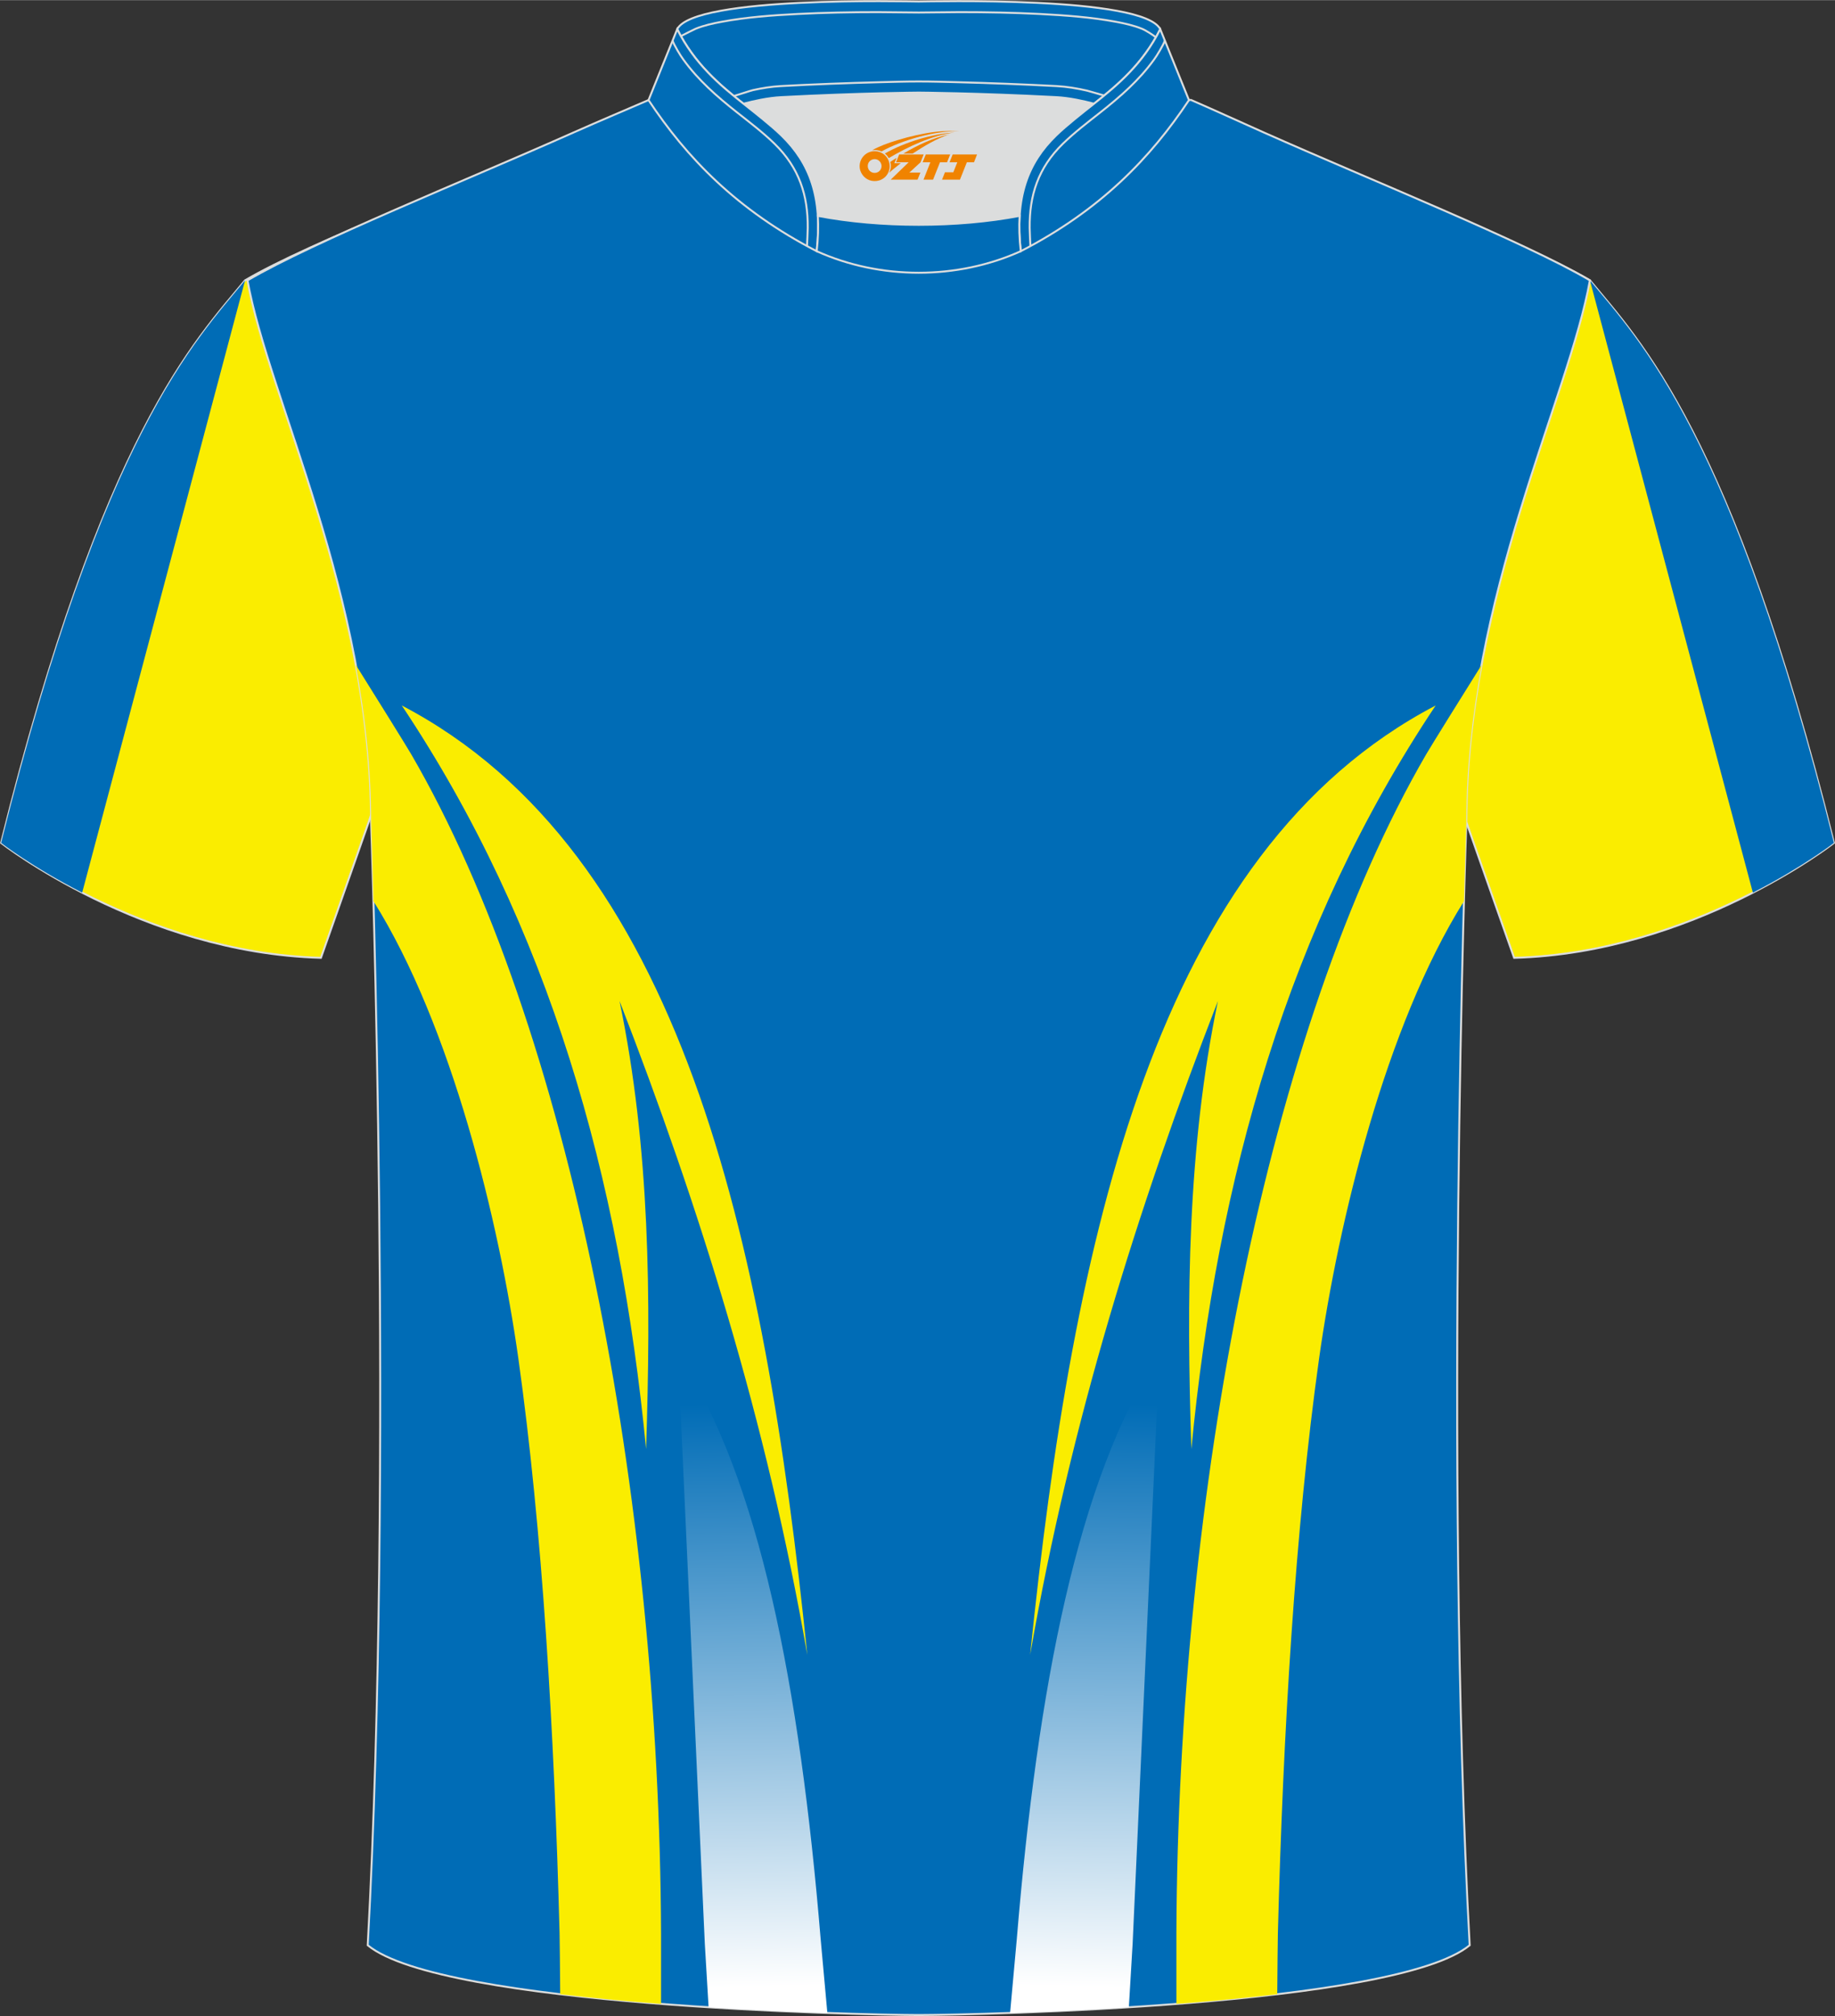 <?xml version="1.0" encoding="utf-8"?>
<!-- Generator: Adobe Illustrator 24.0.1, SVG Export Plug-In . SVG Version: 6.00 Build 0)  -->
<svg xmlns="http://www.w3.org/2000/svg" xmlns:xlink="http://www.w3.org/1999/xlink" version="1.1" id="图层_1" x="0px" y="0px" width="375.2px" height="412px" viewBox="0 0 375.16 411.9" enable-background="new 0 0 375.16 411.9" xml:space="preserve">
<rect x="0" y="0" width="375.16" height="411.9" fill="#333333" stroke="none"/>
<path fill-rule="evenodd" clip-rule="evenodd" fill="#FAED00" stroke="#DCDDDD" stroke-width="0.4" stroke-miterlimit="22.926" d="  M50.1,57.26C39.99,69.58,21.12,88.46,0.23,172.2c0,0,28.82,22.5,65.38,23.48c0,0,7.07-20.03,9.77-27.75  c22.09-62.75-1.91-115.27,94.43-150.27c-1.42-0.26-3.07-0.26-4.87-0.1l0.08-0.01c-13.81-0.84-17.65-1.2-23.63,0.63  c-9.52,3.25-15.42,5.59-24.76,9.73C94.97,37.56,63.61,49.32,50.1,57.26z"/>
<path fill-rule="evenodd" clip-rule="evenodd" fill="#006CB6" d="M16.8,182.36L50.1,57.26C39.99,69.58,21.12,88.46,0.23,172.2  C0.23,172.2,6.46,177.06,16.8,182.36z"/>
<path fill-rule="evenodd" clip-rule="evenodd" fill="#FAED00" stroke="#DCDDDD" stroke-width="0.4" stroke-miterlimit="22.926" d="  M325.06,57.26c10.11,12.31,28.99,31.2,49.88,114.94c0,0-28.82,22.5-65.38,23.48c0,0-7.07-20.03-9.77-27.75  c-22.09-62.75,1.91-115.27-94.43-150.27c1.42-0.26,3.07-0.26,4.87-0.1l-0.08-0.01c13.81-0.84,17.65-1.2,23.63,0.63  c9.52,3.25,15.42,5.59,24.76,9.73C280.2,37.56,311.55,49.32,325.06,57.26z"/>
<path fill-rule="evenodd" clip-rule="evenodd" fill="#006CB6" d="M358.37,182.36l-33.31-125.1c10.11,12.31,28.99,31.2,49.88,114.94  C374.94,172.2,368.7,177.06,358.37,182.36z"/>
<path fill-rule="evenodd" clip-rule="evenodd" fill="#006CB6" stroke="#DCDDDD" stroke-width="0.4" stroke-miterlimit="22.926" d="  M188.08,411.7h-0.5c-11.79-0.03-97.24-1.8-112.4-14.26c5.31-97.53,0.69-229.51,0.69-229.51c0-45.98-21.04-86.85-25.27-110.67  c13.51-7.94,44.86-20.52,66.53-30.16c5.5-2.44,11.57-5,15.51-6.7c17.36-0.31,25.11,1.21,55.03,1.21h0.31  c29.92,0,38.17-1.52,55.53-1.21c3.94,1.7,9.52,4.26,15.01,6.7c21.67,9.64,53.02,22.21,66.53,30.16  c-4.23,23.82-25.27,64.68-25.27,110.67c0,0-4.62,131.98,0.69,229.51C285.32,409.9,199.87,411.67,188.08,411.7z"/>
<path fill-rule="evenodd" clip-rule="evenodd" fill="#DCDDDD" d="M167.2,44.08c12.75,2.44,28.51,2.44,41.26,0  c0.44-7.05,3.02-12.13,7.41-16.4c2.09-2.04,5.48-4.68,7.77-6.5c0.71-0.54,1.4-1.11,2.09-1.68c-0.3-0.07-3.15-0.92-3.46-0.99  c-2.07-0.47-4.17-0.84-6.27-0.95c-6.71-0.35-13.43-0.61-20.15-0.79c-2.67-0.07-5.36-0.15-8.02-0.15c-2.67,0-5.36,0.08-8.02,0.15  c-6.72,0.17-13.44,0.44-20.15,0.79c-1.92,0.1-3.84,0.41-5.73,0.83c-0.49,0.11-3.41,1.08-3.89,1.2c0.65,0.54,1.31,1.06,1.96,1.57  c2.59,2,5.45,4.23,7.8,6.52C164.17,31.95,166.76,37.03,167.2,44.08z"/>
<path fill-rule="evenodd" clip-rule="evenodd" fill="#006CB6" stroke="#DCDDDD" stroke-width="0.4" stroke-miterlimit="22.926" d="  M138.45,5.94c3.45-6.82,47.26-5.66,49.38-5.66c2.12,0,45.93-1.16,49.38,5.66c-3.56,7.07-8.63,11.35-13.54,15.23  c-2.12-0.55-4.99-1.21-7.77-1.35c-16.28-0.85-28.07-0.93-28.07-0.93s-11.79,0.08-28.07,0.93c-2.78,0.14-5.65,0.8-7.77,1.35  C147.08,17.29,142.01,13,138.45,5.94z"/>
<path fill-rule="evenodd" clip-rule="evenodd" fill="none" stroke="#DCDDDD" stroke-width="0.4" stroke-miterlimit="22.926" d="  M236.32,7.6c-0.38-0.33-2.06-1.45-2.88-1.76c-1.65-0.67-3.54-1.09-5.27-1.41c-5.06-0.95-10.42-1.33-15.54-1.6  c-5.46-0.28-10.93-0.38-16.4-0.38c-2.8,0-5.6,0.08-8.39,0.08c-2.79,0-5.59-0.08-8.39-0.08c-5.47,0-10.94,0.1-16.4,0.38  c-5.13,0.26-10.48,0.65-15.54,1.6c-1.74,0.32-3.62,0.74-5.27,1.41c-0.22,0.09-2.6,1.27-3.03,1.51"/>
<path fill-rule="evenodd" clip-rule="evenodd" fill="none" stroke="#DCDDDD" stroke-width="0.4" stroke-miterlimit="22.926" d="  M150.03,19.59c0.48-0.12,3.41-1.09,3.89-1.2c1.89-0.41,3.81-0.73,5.73-0.83c6.71-0.36,13.43-0.62,20.15-0.79  c2.67-0.07,5.36-0.15,8.02-0.15c2.67,0,5.36,0.08,8.03,0.15c6.72,0.17,13.44,0.44,20.15,0.79c2.1,0.11,4.21,0.47,6.28,0.94  c0.31,0.07,3.15,0.92,3.46,1"/>
<path fill-rule="evenodd" clip-rule="evenodd" fill="#006CB6" stroke="#DCDDDD" stroke-width="0.4" stroke-miterlimit="22.926" d="  M138.45,5.94l-5.86,14.49c7.8,11.74,18.01,22.42,34.38,30.87c1.24-11.03-1.43-18.02-7.18-23.62c-2.09-2.04-5.48-4.69-7.77-6.5  C147.1,17.3,142.02,13.02,138.45,5.94z"/>
<path fill-rule="evenodd" clip-rule="evenodd" fill="none" stroke="#DCDDDD" stroke-width="0.4" stroke-miterlimit="22.926" stroke-dasharray="1044.432,522.17" d="  M164.99,50.25c0.03-0.52,0.15-3.21,0.15-3.72c0.06-6.62-1.73-12.26-6.8-17.2c-2.33-2.27-5.06-4.35-7.6-6.35  c-4.26-3.36-7.97-6.62-11.02-10.82c-0.57-0.74-1.95-3.04-2.22-3.9"/>
<path fill-rule="evenodd" clip-rule="evenodd" fill="#006CB6" stroke="#DCDDDD" stroke-width="0.4" stroke-miterlimit="22.926" d="  M237.21,5.94l5.87,14.49c-7.81,11.74-18.01,22.42-34.38,30.87c-1.24-11.03,1.42-18.02,7.18-23.62c2.09-2.04,5.48-4.69,7.77-6.5  C228.56,17.3,233.64,13.02,237.21,5.94z"/>
<path fill-rule="evenodd" clip-rule="evenodd" fill="none" stroke="#DCDDDD" stroke-width="0.4" stroke-miterlimit="22.926" d="  M210.66,50.25c-0.03-0.52-0.15-3.21-0.15-3.72c-0.06-6.62,1.72-12.26,6.8-17.2c2.33-2.27,5.06-4.35,7.6-6.35  c4.26-3.36,7.97-6.62,11.02-10.82c0.56-0.74,1.95-3.04,2.22-3.9"/>
<path fill-rule="evenodd" clip-rule="evenodd" fill="#006CB6" stroke="#DCDDDD" stroke-width="0.4" stroke-miterlimit="22.926" d="  M166.97,51.3c0.29-2.62,0.37-5.02,0.23-7.22c12.75,2.44,28.51,2.44,41.26,0c-0.14,2.2-0.06,4.6,0.23,7.22  C195.69,57.17,179.97,57.17,166.97,51.3z"/>

<linearGradient id="SVGID_2_" gradientUnits="userSpaceOnUse" x1="152.885" y1="286.701" x2="154.967" y2="405.954">
	<stop offset="0" style="stop-color:#006CB6"/>
	<stop offset="1" style="stop-color:#FFFFFF"/>
</linearGradient>
<path fill-rule="evenodd" clip-rule="evenodd" fill="url(#SVGID_2_)" d="M169.15,411.28c-0.49-5.43-1.22-13.31-1.37-15.11  c-4.25-51.23-12.45-94.22-29.16-119.42l5.48,120.44l0.77,12.93C153.72,410.67,162.11,411.04,169.15,411.28z"/>
<linearGradient id="SVGID_4_" gradientUnits="userSpaceOnUse" x1="1755.502" y1="286.701" x2="1757.584" y2="405.954" gradientTransform="matrix(-1 0 0 1 1978.278 0)">
	<stop offset="0" style="stop-color:#006CB6"/>
	<stop offset="1" style="stop-color:#FFFFFF"/>
</linearGradient>
<path fill-rule="evenodd" clip-rule="evenodd" fill="url(#SVGID_4_)" d="M206.51,411.28c0.49-5.43,1.22-13.31,1.37-15.11  c4.25-51.23,12.45-94.22,29.16-119.42l-5.48,120.44l-0.77,12.93C221.94,410.67,213.55,411.04,206.51,411.28z"/>
<path fill-rule="evenodd" clip-rule="evenodd" fill="#FAED00" d="M82.14,144.12c57.23,29.91,74.16,108.77,82.91,193.99  c-8.27-47.54-22.03-91.44-38.39-133.61c6.26,30.13,6.44,60.79,5.43,91.55C126.78,240.83,112.32,189.3,82.14,144.12z"/>
<path fill-rule="evenodd" clip-rule="evenodd" fill="#FAED00" d="M135.15,409.43c0.01-5.54,0.01-12.54,0-14.46  c-0.35-89.52-18.6-185.05-51.1-240.92c-0.99-1.7-7.61-12.33-11.31-18.23c1.91,10.3,3.13,21.06,3.13,32.12c0,0,0.21,5.92,0.48,16.16  c16.02,25.55,25.69,65.57,29.62,93.41c4.91,34.96,7.36,76.45,8.43,117.47c0.04,1.7,0.09,7.36,0.13,12.48  C121.22,408.24,128.23,408.9,135.15,409.43z"/>
<path fill-rule="evenodd" clip-rule="evenodd" fill="#FAED00" d="M293.52,144.12c-57.23,29.91-74.16,108.77-82.91,193.99  c8.27-47.54,22.03-91.44,38.39-133.61c-6.26,30.13-6.44,60.79-5.43,91.55C248.88,240.83,263.34,189.3,293.52,144.12z"/>
<path fill-rule="evenodd" clip-rule="evenodd" fill="#FAED00" d="M240.51,409.43c-0.01-5.54-0.01-12.54,0-14.46  c0.35-89.52,18.6-185.05,51.1-240.92c0.99-1.7,7.61-12.33,11.31-18.23c-1.91,10.3-3.13,21.06-3.13,32.12c0,0-0.21,5.92-0.48,16.16  c-16.02,25.55-25.69,65.58-29.62,93.41c-4.91,34.96-7.36,76.45-8.43,117.47c-0.04,1.7-0.09,7.36-0.13,12.48  C254.44,408.24,247.43,408.9,240.51,409.43z"/>
<g id="图层_x0020_1">
	<path fill="#F08300" d="M175.93,34.94c0.416,1.136,1.472,1.984,2.752,2.032c0.144,0,0.304,0,0.448-0.016h0.016   c0.016,0,0.064,0,0.128-0.016c0.032,0,0.048-0.016,0.08-0.016c0.064-0.016,0.144-0.032,0.224-0.048c0.016,0,0.016,0,0.032,0   c0.192-0.048,0.4-0.112,0.576-0.208c0.192-0.096,0.4-0.224,0.608-0.384c0.672-0.56,1.104-1.408,1.104-2.352   c0-0.224-0.032-0.448-0.08-0.672l0,0C181.77,33.06,181.72,32.89,181.64,32.71C181.17,31.62,180.09,30.86,178.82,30.86C177.13,30.86,175.75,32.23,175.75,33.93C175.75,34.28,175.81,34.62,175.93,34.94L175.93,34.94L175.93,34.94z M180.23,33.96L180.23,33.96C180.2,34.74,179.54,35.34,178.76,35.3C177.97,35.27,177.38,34.62,177.41,33.83c0.032-0.784,0.688-1.376,1.472-1.344   C179.65,32.52,180.26,33.19,180.23,33.96L180.23,33.96z"/>
	<polygon fill="#F08300" points="194.26,31.54 ,193.62,33.13 ,192.18,33.13 ,190.76,36.68 ,188.81,36.68 ,190.21,33.13 ,188.63,33.13    ,189.27,31.54"/>
	<path fill="#F08300" d="M196.23,26.81c-1.008-0.096-3.024-0.144-5.056,0.112c-2.416,0.304-5.152,0.912-7.616,1.664   C181.51,29.19,179.64,29.91,178.29,30.68C178.49,30.65,178.68,30.63,178.87,30.63c0.48,0,0.944,0.112,1.36,0.288   C184.33,28.6,191.53,26.55,196.23,26.81L196.23,26.81L196.23,26.81z"/>
	<path fill="#F08300" d="M181.7,32.28c4-2.368,8.88-4.672,13.488-5.248c-4.608,0.288-10.224,2-14.288,4.304   C181.22,31.59,181.49,31.91,181.7,32.28C181.7,32.28,181.7,32.28,181.7,32.28z"/>
	<polygon fill="#F08300" points="199.75,31.54 ,199.13,33.13 ,197.67,33.13 ,196.26,36.68 ,195.8,36.68 ,194.29,36.68 ,192.6,36.68    ,193.19,35.18 ,194.9,35.18 ,195.72,33.13 ,194.13,33.13 ,194.77,31.54"/>
	<polygon fill="#F08300" points="188.84,31.54 ,188.2,33.13 ,185.91,35.24 ,188.17,35.24 ,187.59,36.68 ,182.1,36.68 ,185.77,33.13    ,183.19,33.13 ,183.83,31.54"/>
	<path fill="#F08300" d="M194.12,27.4c-3.376,0.752-6.464,2.192-9.424,3.952h1.888C189.01,29.78,191.35,28.35,194.12,27.4z    M183.32,32.22C182.69,32.6,182.63,32.65,182.02,33.06c0.064,0.256,0.112,0.544,0.112,0.816c0,0.496-0.112,0.976-0.32,1.392   c0.176-0.16,0.32-0.304,0.432-0.4c0.272-0.24,0.768-0.64,1.6-1.296l0.32-0.256H182.84l0,0L183.32,32.22L183.32,32.22L183.32,32.22z"/>
</g>
</svg>